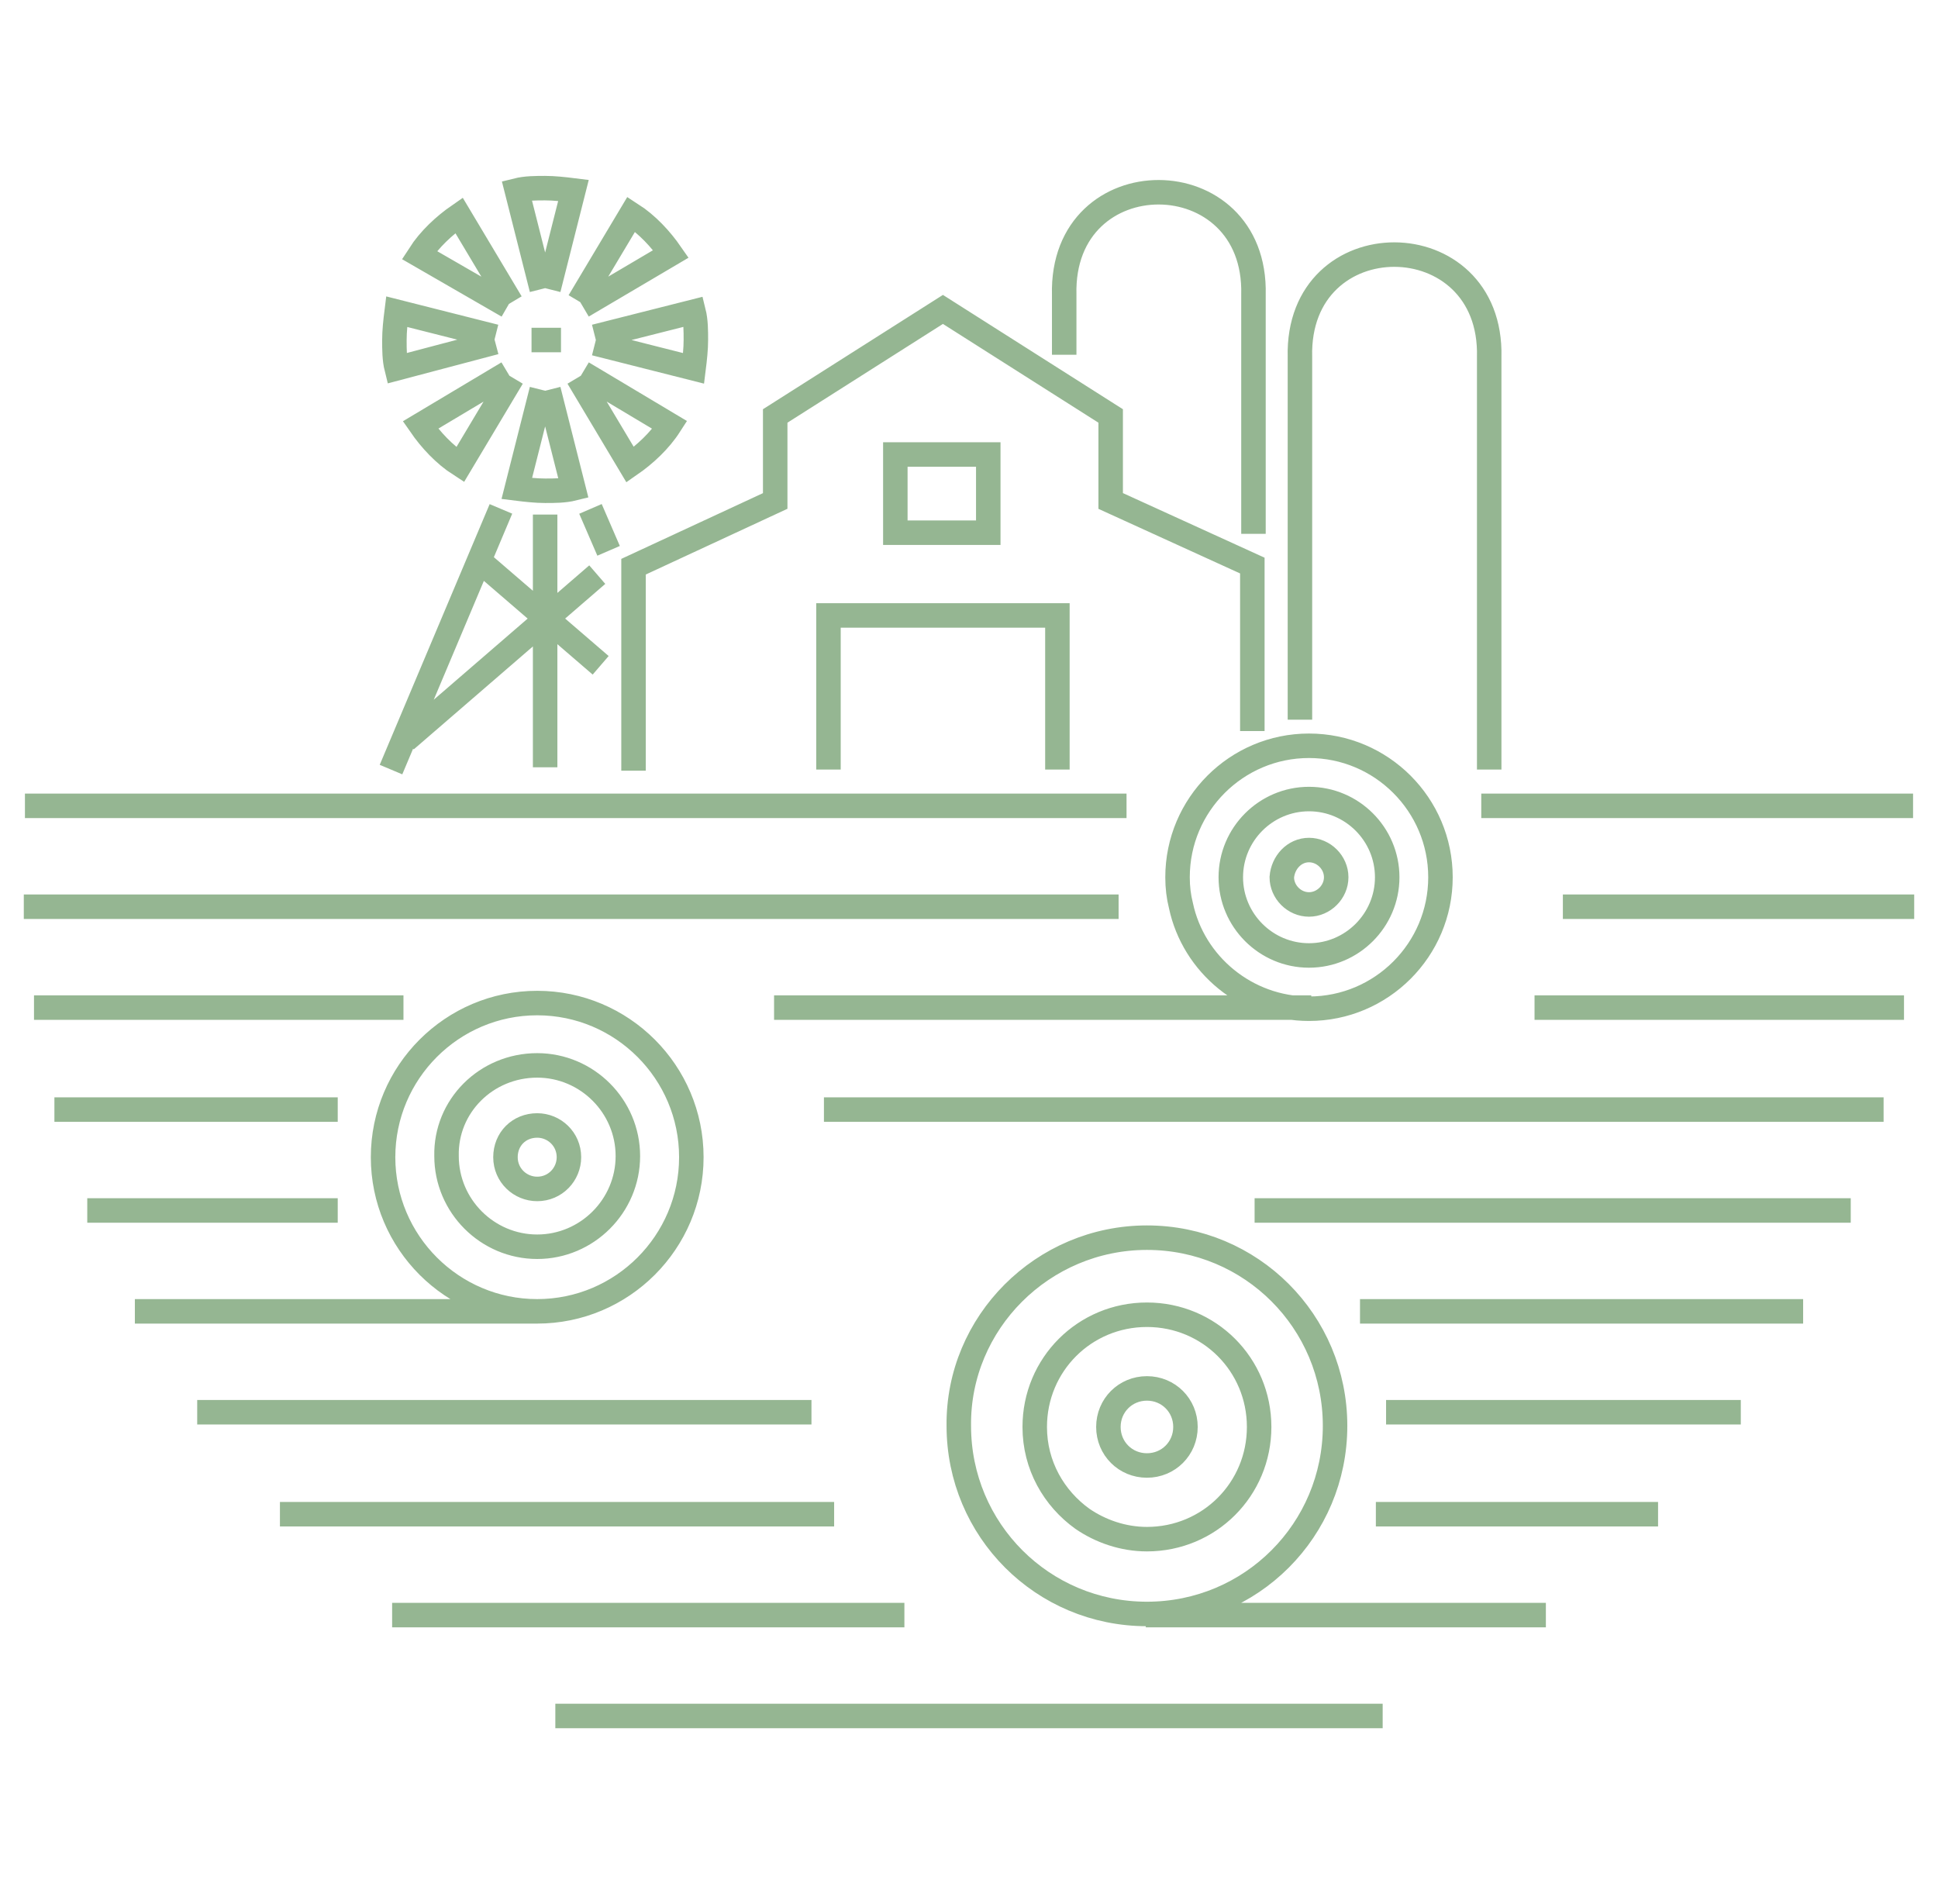<?xml version="1.0" encoding="utf-8"?>
<!-- Generator: Adobe Illustrator 24.1.0, SVG Export Plug-In . SVG Version: 6.00 Build 0)  -->
<svg version="1.1" id="Layer_1" xmlns="http://www.w3.org/2000/svg" xmlns:xlink="http://www.w3.org/1999/xlink" x="0px" y="0px"
	 width="171px" height="168px" viewBox="0 0 171 168" style="enable-background:new 0 0 171 168;" xml:space="preserve">
<style type="text/css">
	.st0{opacity:0.5;fill-rule:evenodd;clip-rule:evenodd;fill:none;stroke:#2C6E26;stroke-width:2.161;stroke-miterlimit:22.926;}
</style>
<path class="st0" d="M166.2,97.9H72.7 M29.8,97.9H4.8 M168,88.9h-32.6 M115.7,88.9H68.3 M35.6,88.9H3 M168.9,80h-31 M98.7,80H2.1
	 M168.8,71.1h-38.1 M99.4,71.1H2.2 M153.6,124.6h-31.3 M71.6,124.6H17.4 M159.1,115.7H120 M47.4,115.7H11.9 M163.3,106.8h-52.6
	 M29.8,106.8H7.7 M122,151.4H49 M136.4,142.5h-35.3 M79.8,142.5H34.6 M146.3,133.6h-24.9 M73.6,133.6H24.7 M115.5,65.8
	c6.4,0,11.6,5.2,11.6,11.6c0,6.4-5.2,11.6-11.6,11.6c-5.5,0-10.2-3.9-11.3-9.1c-0.2-0.8-0.3-1.6-0.3-2.5
	C103.9,71,109.1,65.8,115.5,65.8L115.5,65.8z M115.5,70.5c3.8,0,6.9,3.1,6.9,6.9c0,3.8-3.1,6.9-6.9,6.9c-3.8,0-6.9-3.1-6.9-6.9
	C108.6,73.6,111.7,70.5,115.5,70.5L115.5,70.5z M115.5,75c1.3,0,2.4,1.1,2.4,2.4c0,1.3-1.1,2.4-2.4,2.4c-1.3,0-2.4-1.1-2.4-2.4
	C113.2,76.1,114.2,75,115.5,75L115.5,75z M47.4,88.5c7.5,0,13.6,6.1,13.6,13.6c0,7.5-6.1,13.6-13.6,13.6c-7.5,0-13.6-6.1-13.6-13.6
	C33.8,94.6,39.9,88.5,47.4,88.5L47.4,88.5z M47.4,94c4.4,0,8,3.6,8,8c0,4.4-3.6,8-8,8c-4.4,0-8-3.6-8-8C39.3,97.6,42.9,94,47.4,94
	L47.4,94z M47.4,99.3c1.5,0,2.8,1.2,2.8,2.8c0,1.5-1.2,2.8-2.8,2.8c-1.5,0-2.8-1.2-2.8-2.8C44.6,100.5,45.8,99.3,47.4,99.3
	L47.4,99.3z M101.2,109.2c9.2,0,16.6,7.4,16.6,16.6c0,9.2-7.4,16.6-16.6,16.6c-9.2,0-16.6-7.4-16.6-16.6
	C84.5,116.7,92,109.2,101.2,109.2L101.2,109.2z M101.2,116c5.5,0,9.9,4.4,9.9,9.9c0,5.5-4.4,9.9-9.9,9.9c-2.1,0-4.1-0.7-5.7-1.8
	c-2.5-1.8-4.2-4.7-4.2-8.1C91.3,120.4,95.7,116,101.2,116L101.2,116z M101.2,122.5c1.9,0,3.4,1.5,3.4,3.4c0,1.9-1.5,3.4-3.4,3.4
	c-1.9,0-3.4-1.5-3.4-3.4C97.8,124,99.3,122.5,101.2,122.5L101.2,122.5z M131.4,67.9V31.5c0.3-12-17-12.1-16.7,0v32 M110.6,47.1V26
	c0.3-12-17-12.1-16.7,0v5.3 M110.5,64.5V49.9L98,44.2c0-2.5,0-5,0-7.5l-14.8-9.4l-14.8,9.4c0,2.5,0,5,0,7.5l-12.5,5.8c0,6,0,12,0,18
	 M73.1,67.9V54.3h20.2v13.6 M87.2,40.1H79V47h8.2V40.1L87.2,40.1z M46.9,30h2.6 M35.8,65.3l16.9-14.6 M53,58.7l-10.8-9.3 M44.2,44.9
	l-9.7,23 M52.1,44.9l1.6,3.7 M48.1,45.4v22.3 M51.1,26.6l4.6-7.7c1.4,0.9,2.6,2.2,3.5,3.5L51.4,27 M51.4,32.9l7.7,4.6
	c-0.9,1.4-2.2,2.6-3.5,3.5l-4.6-7.7 M48.4,34.4l2.2,8.7c-0.8,0.2-1.7,0.2-2.5,0.2c-0.8,0-1.7-0.1-2.5-0.2l2.2-8.7 M45.2,33.3
	L40.6,41c-1.4-0.9-2.6-2.2-3.5-3.5l7.7-4.6 M43.7,30.2L35,32.5c-0.2-0.8-0.2-1.7-0.2-2.5c0-0.8,0.1-1.7,0.2-2.5l8.7,2.2 M44.8,27
	L37,22.5c0.9-1.4,2.2-2.6,3.5-3.5l4.6,7.7 M47.8,25.5l-2.2-8.7c0.8-0.2,1.7-0.2,2.5-0.2c0.8,0,1.7,0.1,2.5,0.2l-2.2,8.7 M52.5,29.7
	l8.7-2.2c0.2,0.8,0.2,1.7,0.2,2.5c0,0.8-0.1,1.7-0.2,2.5l-8.7-2.2"/>
</svg>
